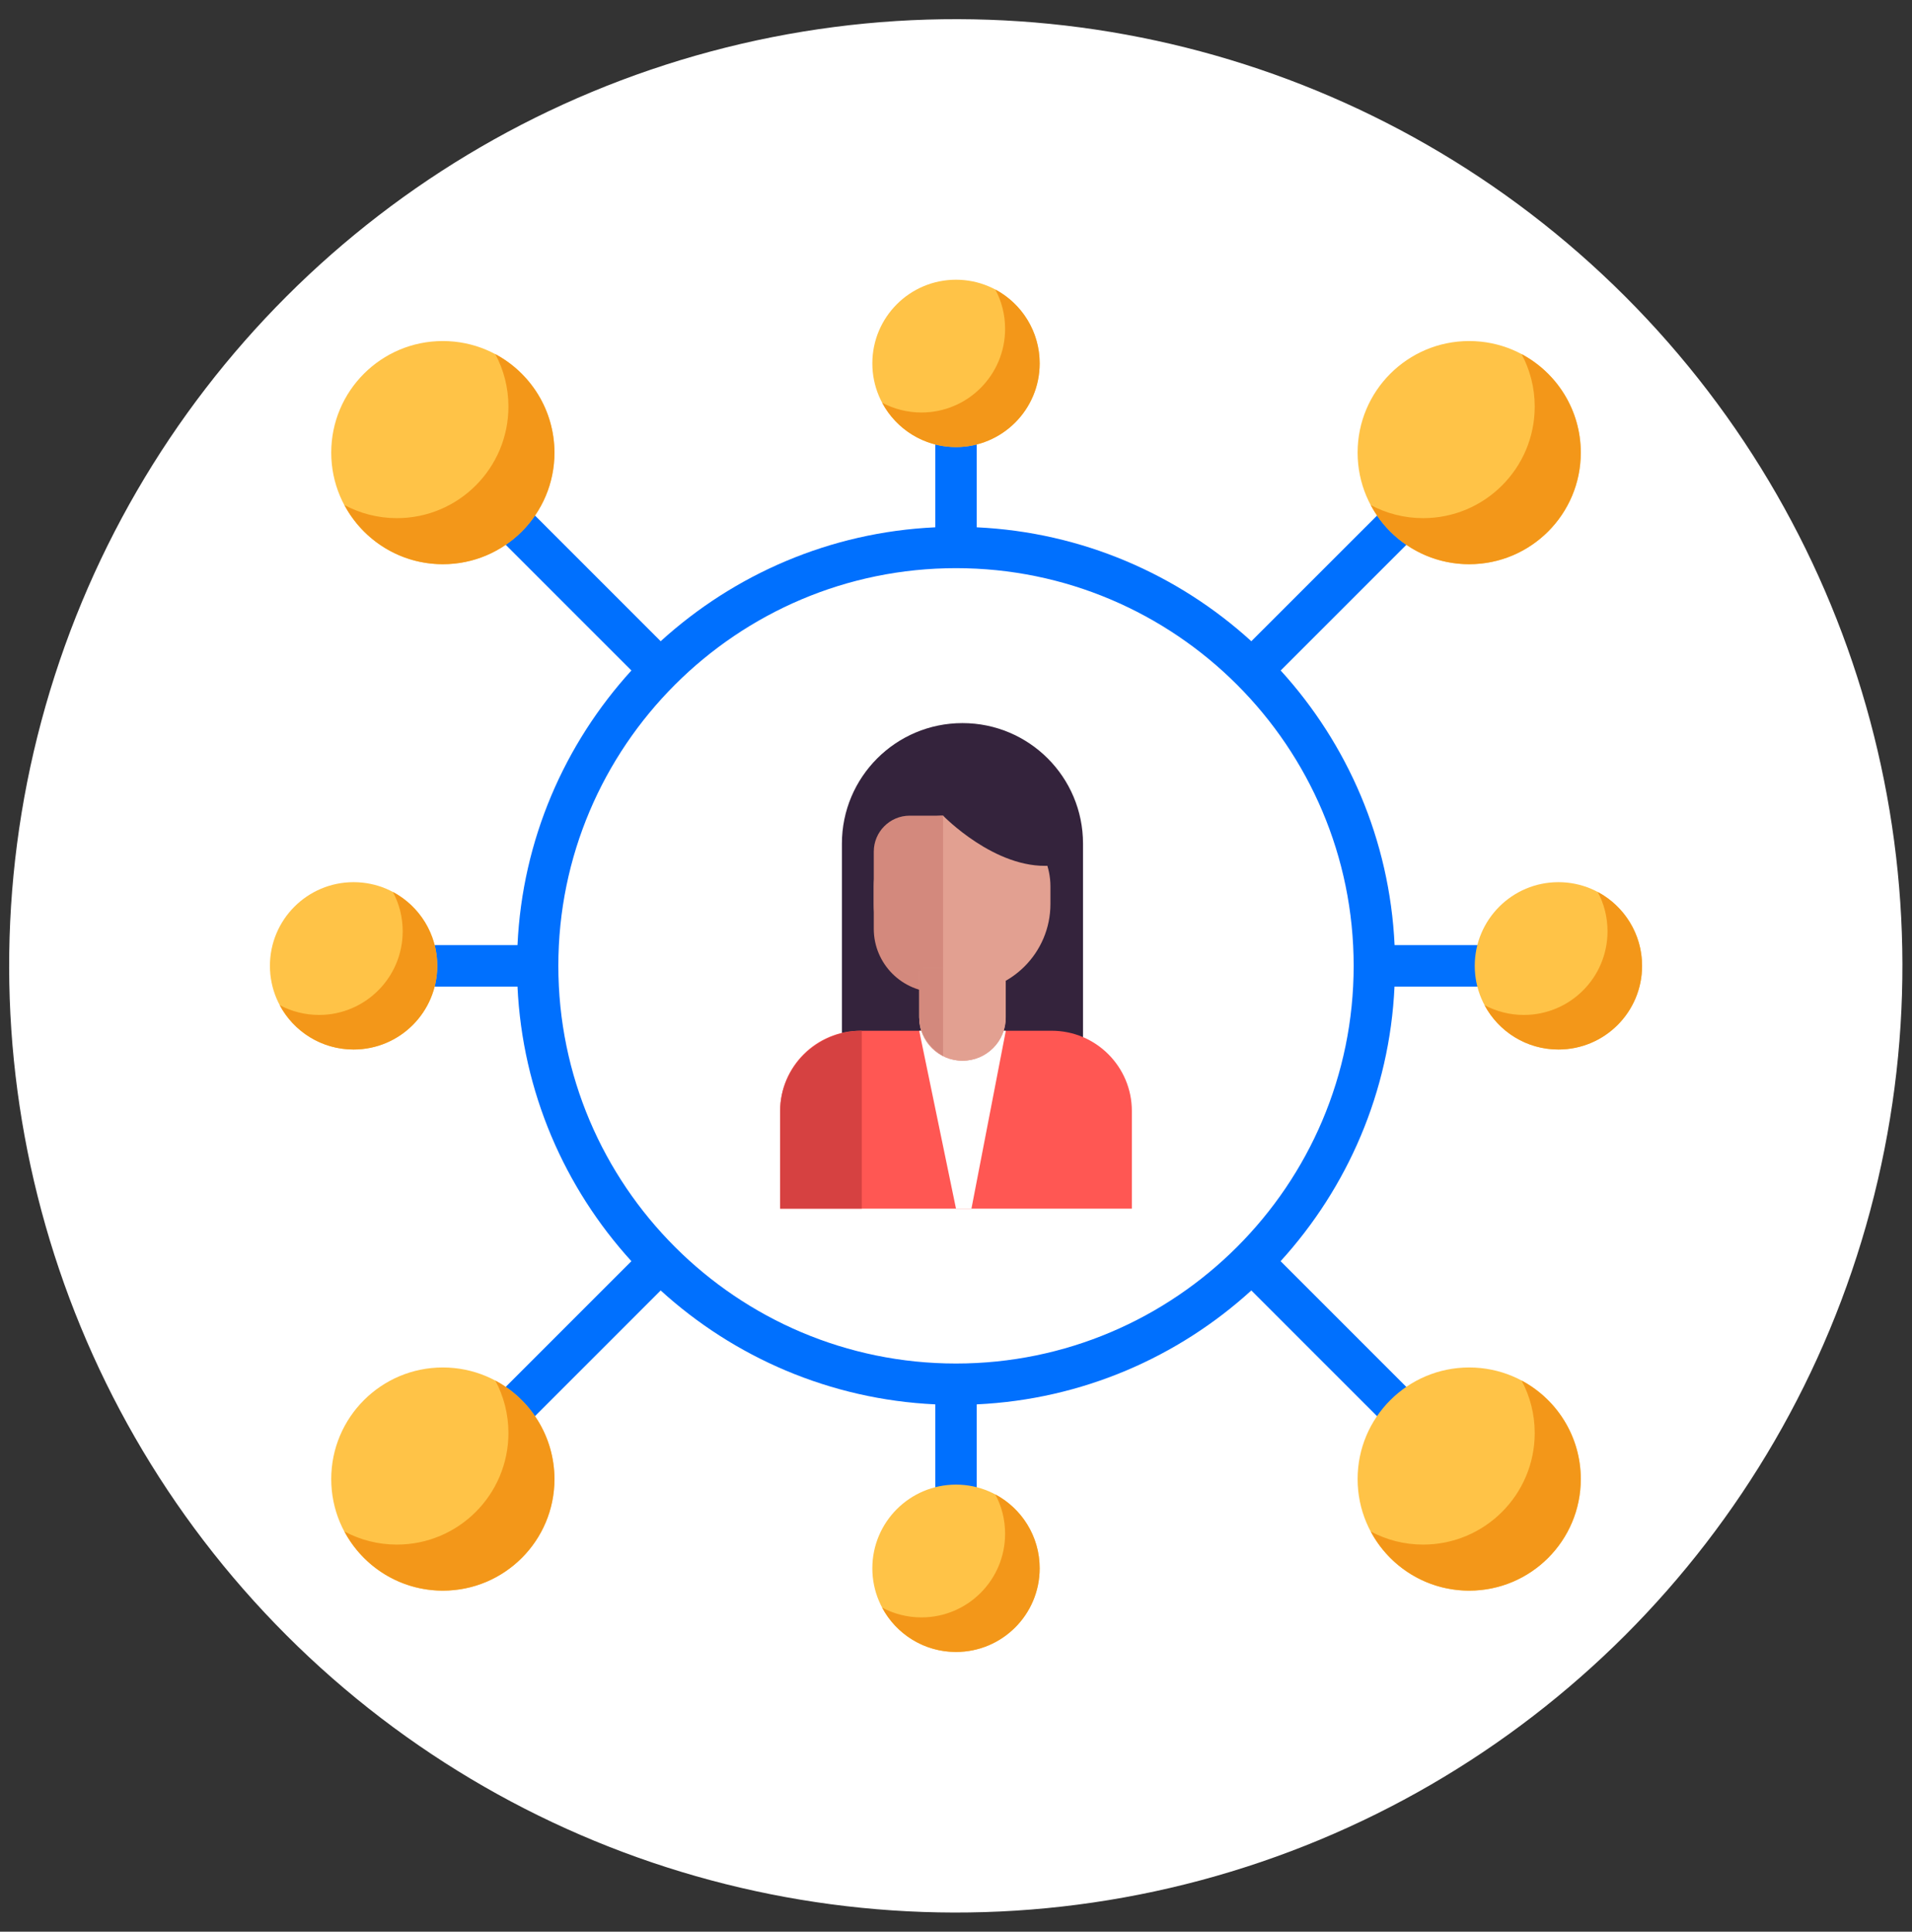<svg enable-background="new 0 0 213 215.18" viewBox="0 0 213 215.18" xmlns="http://www.w3.org/2000/svg"><rect x="0" y="0" width="213" height="215.18" fill="#333333" stroke="none"/><ellipse cx="106.5" cy="107.59" fill="#fff" rx="105.47" ry="105.47" transform="matrix(.707 -.707 .707 .707 -44.885 106.821)"/><path d="m171.14 105.28h-15.78c-.55-11.75-5.26-22.43-12.69-30.59l19.21-19.21c.9-.9.9-2.36 0-3.26s-2.36-.9-3.26 0l-19.22 19.21c-8.16-7.43-18.84-12.14-30.59-12.69v-17.71c0-1.27-1.03-2.31-2.31-2.31s-2.31 1.03-2.31 2.31v17.71c-11.74.54-22.42 5.26-30.59 12.69l-16.89-16.89c-.9-.9-2.36-.9-3.26 0s-.9 2.36 0 3.26l16.89 16.89c-7.43 8.16-12.15 18.84-12.69 30.59h-13.61c-1.27 0-2.31 1.03-2.31 2.31s1.03 2.31 2.31 2.31h13.61c.55 11.75 5.26 22.43 12.69 30.59l-16.89 16.89c-.9.9-.9 2.36 0 3.26.45.45 1.04.68 1.63.68s1.18-.23 1.63-.68l16.89-16.89c8.16 7.43 18.84 12.14 30.59 12.69v17.71c0 1.27 1.03 2.31 2.31 2.31s2.31-1.03 2.31-2.31v-17.71c11.75-.55 22.43-5.26 30.59-12.69l19.21 19.21c.45.45 1.04.68 1.63.68s1.18-.23 1.63-.68c.9-.9.9-2.36 0-3.26l-19.21-19.21c7.43-8.16 12.15-18.84 12.69-30.59h15.78c1.27 0 2.31-1.03 2.31-2.31 0-1.27-1.03-2.31-2.3-2.31zm-64.64 46.61c-24.43 0-44.3-19.87-44.3-44.3s19.87-44.3 44.3-44.3 44.3 19.87 44.3 44.3-19.87 44.3-44.3 44.3z" fill="#0070fe"/><circle cx="49.33" cy="50.42" fill="#ffc347" r="12.43"/><path d="m55.18 39.45c.93 1.74 1.46 3.73 1.46 5.84 0 6.86-5.56 12.43-12.43 12.43-2.11 0-4.1-.53-5.84-1.46 2.09 3.92 6.22 6.59 10.97 6.59 6.86 0 12.43-5.56 12.43-12.43-.01-4.75-2.68-8.88-6.59-10.97z" fill="#f39719"/><circle cx="106.5" cy="40.48" fill="#ffc347" r="9.32"/><path d="m110.88 32.25c.7 1.31 1.09 2.8 1.09 4.38 0 5.15-4.17 9.32-9.32 9.32-1.58 0-3.08-.4-4.38-1.09 1.57 2.94 4.66 4.94 8.23 4.94 5.15 0 9.32-4.17 9.32-9.32 0-3.56-2-6.66-4.94-8.23z" fill="#f39719"/><circle cx="106.5" cy="174.7" fill="#ffc347" r="9.32"/><path d="m110.88 166.47c.7 1.31 1.09 2.8 1.09 4.38 0 5.15-4.17 9.32-9.32 9.32-1.58 0-3.08-.4-4.38-1.09 1.57 2.94 4.66 4.94 8.23 4.94 5.15 0 9.32-4.17 9.32-9.32 0-3.56-2-6.66-4.94-8.23z" fill="#f39719"/><circle cx="173.61" cy="107.59" fill="#ffc347" r="9.32"/><path d="m177.99 99.36c.7 1.31 1.09 2.8 1.09 4.38 0 5.15-4.17 9.32-9.32 9.32-1.58 0-3.08-.4-4.38-1.09 1.57 2.94 4.66 4.94 8.23 4.94 5.15 0 9.32-4.17 9.32-9.32 0-3.56-2-6.66-4.94-8.23z" fill="#f39719"/><circle cx="39.39" cy="107.59" fill="#ffc347" r="9.32"/><path d="m43.77 99.36c.7 1.31 1.09 2.8 1.09 4.38 0 5.15-4.17 9.32-9.32 9.32-1.58 0-3.08-.4-4.38-1.09 1.57 2.94 4.66 4.94 8.23 4.94 5.15 0 9.32-4.17 9.32-9.32 0-3.56-2-6.66-4.94-8.23z" fill="#f39719"/><circle cx="163.67" cy="50.42" fill="#ffc347" r="12.43"/><path d="m169.51 39.45c.93 1.74 1.46 3.73 1.46 5.84 0 6.86-5.56 12.43-12.43 12.43-2.11 0-4.1-.53-5.84-1.46 2.09 3.92 6.22 6.59 10.97 6.59 6.86 0 12.43-5.56 12.43-12.43 0-4.75-2.67-8.88-6.59-10.97z" fill="#f39719"/><circle cx="163.67" cy="164.76" fill="#ffc347" r="12.43"/><path d="m169.51 153.79c.93 1.74 1.46 3.73 1.46 5.84 0 6.86-5.56 12.43-12.43 12.43-2.11 0-4.1-.53-5.84-1.46 2.09 3.92 6.22 6.59 10.97 6.59 6.86 0 12.43-5.56 12.43-12.43 0-4.75-2.67-8.88-6.59-10.97z" fill="#f39719"/><circle cx="49.33" cy="164.76" fill="#ffc347" r="12.43"/><path d="m55.18 153.79c.93 1.74 1.46 3.73 1.46 5.84 0 6.86-5.56 12.43-12.43 12.43-2.11 0-4.1-.53-5.84-1.46 2.09 3.92 6.22 6.59 10.97 6.59 6.86 0 12.43-5.56 12.43-12.43-.01-4.75-2.68-8.88-6.59-10.97z" fill="#f39719"/><path d="m120.66 116.5h-26.87v-22.52c0-7.42 6.01-13.43 13.43-13.43 7.42 0 13.43 6.01 13.43 13.43v22.52z" fill="#34233c"/><path d="m107.18 110.54c-5.43 0-9.84-4.4-9.84-9.84v-1.95c0-4.36 3.53-7.89 7.89-7.89h3.9c4.36 0 7.89 3.53 7.89 7.89v1.95c0 5.43-4.41 9.84-9.84 9.84z" fill="#e2a091"/><path d="m126.1 134.64h-39.19v-10.88c0-4.94 4-8.94 8.94-8.94h21.3c4.94 0 8.94 4 8.94 8.94v10.88z" fill="#ff5753"/><path d="m96 134.64h-9.09v-10.86c0-4.95 4.14-8.96 9.09-8.96" fill="#d64141"/><path d="m106.5 134.64-4.1-19.82h9.65l-3.83 19.82z" fill="#fff"/><path d="m107.22 118.16c-2.66 0-4.82-2.16-4.82-4.82v-5.08c0-.22.18-.4.4-.4h8.84c.22 0 .4.18.4.4v5.08c.01 2.66-2.15 4.82-4.82 4.82z" fill="#e2a091"/><path d="m104.42 110.54c-3.91 0-7.08-3.17-7.08-7.08v-8.59c0-2.21 1.79-4.01 4.01-4.01h3.71v19.68z" fill="#d3897d"/><path d="m107.22 118.16c-2.66 0-4.82-2.16-4.82-4.82v-5.08c0-.22.18-.4.4-.4h8.84c.22 0 .4.18.4.4v5.08c.01 2.66-2.15 4.82-4.82 4.82z" fill="#e2a091"/><path d="m105.06 90.86s5.8 6 11.96 5.57l.37-8.44z" fill="#34233c"/><path d="m105.06 117.64-.32-.21c-1.46-.93-2.34-2.54-2.34-4.27v-5.32h2.66z" fill="#d3897d"/></svg>